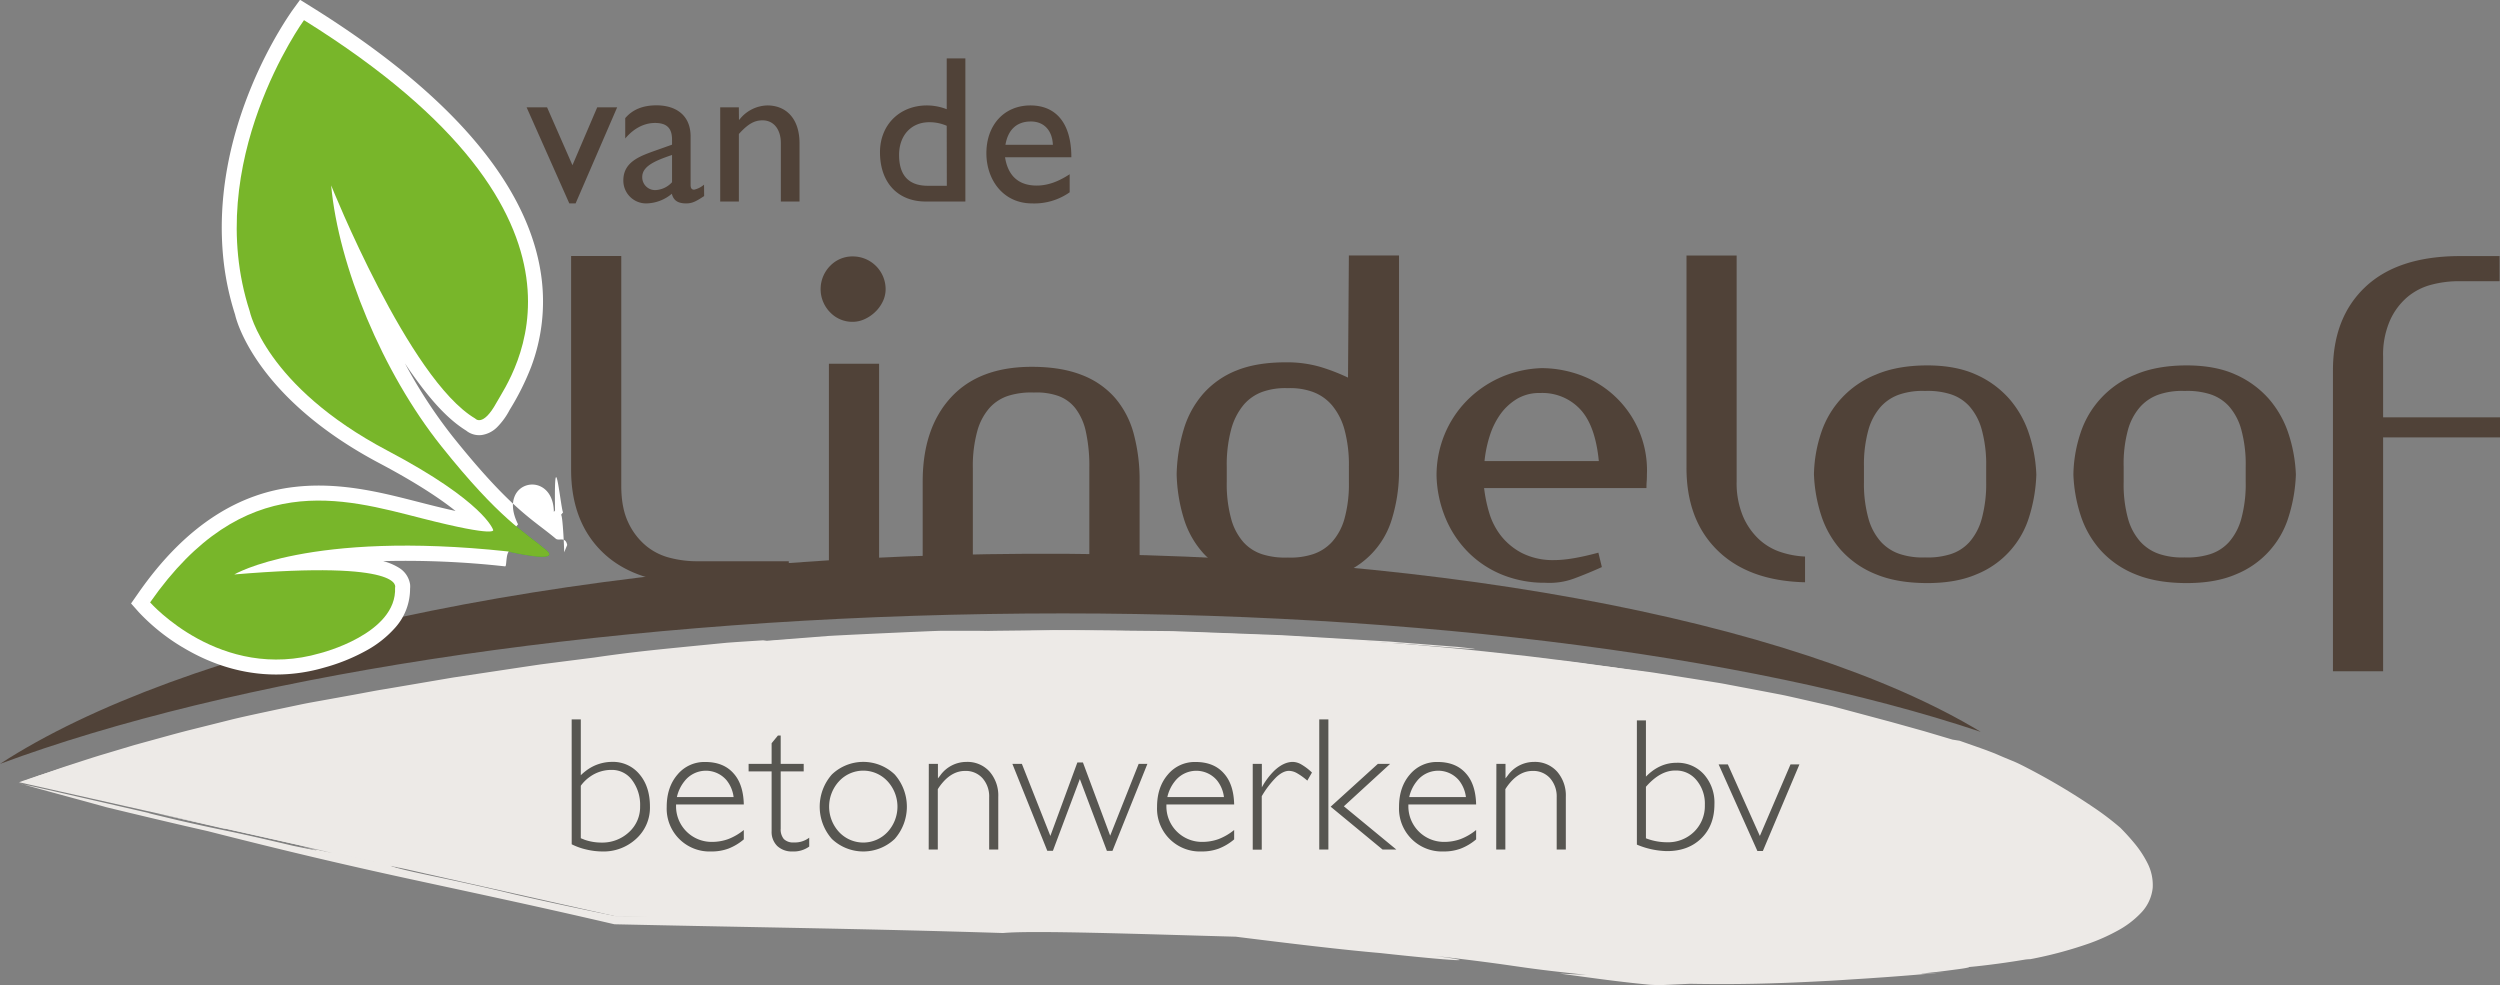 <svg data-name="Layer 1 copy" xmlns="http://www.w3.org/2000/svg" viewBox="0 0 953 375.52"><rect x="0" y="0" width="953" height="375.52" fill="#808080" stroke="none"/><path d="M7.25 298.19s158.78-57.9 394.29-57.9c252.94 0 367.3 51.13 367.3 51.13s180.31 83.42-135.89 82.07c-5.38 0-161.46-18.83-161.46-18.83l-236.82-5.38z" fill="#edeae7"/><path d="M40.76 307.77c14 3.38 27 6.48 38.4 9.05 29.56 7.54 52.68 12.95 75.89 18s46.59 9.95 77.59 17.15l1.32.3.3.07h.3c55.21 1.22 94.61 1.66 147.82 3.33 11.28-1.06 51.31.37 89 1.41h-.23c20.74 2.6 40.77 5 54.92 6.21 26.57 2.92 41.06 3.82 20.86 1.09 36.69 4.26 27.16 4 57.86 7.24l-10.42-.51c10.09 1.33 21.2 3 34.53 4.28 1.21.08 2.63.11 4 .15l3.77-.17 7.52-.35c18.38.34 32.79-.11 47.57-.85 3.69-.18 7.41-.37 11.22-.63s7.72-.47 11.78-.77c8.13-.54 16.89-1.25 26.84-2.16-13 1-10 .59-4.19 0 2.92-.33 6.54-.82 9.26-1.18s4.51-.75 3.77-.79c3-.23 10.52-1.12 16.2-2 2.85-.42 5.24-.85 6.43-1s1.15-.13-.87.32a156.12 156.12 0 0024-6.26 73 73 0 0010.79-4.8 35.51 35.51 0 009.06-6.8 16.14 16.14 0 004.56-9.65 18.34 18.34 0 00-2.1-9.65 39.75 39.75 0 00-4.92-7.41c-1.78-2.16-3.57-4.08-5.28-5.82a106.35 106.35 0 00-9.91-7.57 247.63 247.63 0 00-25.24-15.06c-2.05-1.06-4.13-2.15-6.29-3l-3.21-1.33-3.3-1.42-3.26-1.25-3.33-1.19-6.78-2.38-2.69-.43-10.83-3.22-12.66-3.53-22.41-6-12.73-2.91c-2.18-.48-4.37-1-6.61-1.45l-6.77-1.3-13.83-2.62c-2.33-.47-4.69-.81-7-1.19l-7.09-1.13-14.19-2.22c-4.73-.67-9.46-1.23-14.12-1.85l-13.81-1.77-3.38-.43-3.36-.35-6.6-.68c-8.6-1.1-14.12-1.75-18.06-2.16-2-.2-3.53-.35-4.89-.45s-2.51-.12-3.63-.16c-4.5-.15-8.58-.17-24.19-1.45l-8-.78c-2.86-.24-5.88-.4-9-.6l-19-1.16c-12.59-.9-24.24-1.17-30.28-1.71 6.91.25 12.33.38 17 .46l12.71.42c4 .14 8.1.29 13 .53l8 .45c2.94.2 6.19.34 9.81.73-11.08-1.35 49.16 4 23.31 1.19l-21.54-1.68c-1.84-.14-3.68-.32-5.54-.43l-5.6-.32-11.31-.67-23-1.37-23.16-.86-11.52-.43-5.72-.21c-1.91-.07-3.81-.06-5.7-.09l-22.36-.22-10.85-.08h-7.95l-2.61.06-20.08.56c.95-.28-2.57-.39-8.74-.41h-11c-4.18.12-8.79.35-13.61.55-9.64.44-20.1.9-29.56 1.42l-23.52 1.85-1.46-.18c-4.85.32-9.39.59-13.94.94l-14 1.37c-9.83 1-21.1 2-36.37 4.25l-13.71 1.75-6.81.88-6.76 1-26.59 4-25.44 4.33c-4.14.65-8.18 1.47-12.17 2.19l-11.73 2.12c-2.82.52-5.69 1-8.56 1.6l-8.65 1.82c-5.8 1.26-11.66 2.46-17.44 3.85l-17.15 4.29c-5.61 1.44-11.07 3-16.34 4.43l-3.92 1.08-3.81 1.14-7.34 2.2c-4.77 1.4-9.21 2.9-13.3 4.22s-7.79 2.66-11.07 3.79c-1.64.56-3.14 1.15-4.54 1.66l-2 .75a5.69 5.69 0 01-1.58.37c.43-.07.81-.08 1.14-.14a3.43 3.43 0 00.5-.14l.63-.2 2.49-.8c1.66-.55 3.32-1.06 5-1.57 3.33-1 6.63-2.06 9.94-3l9.86-2.89 9.79-2.74 4.85-1.36 4.84-1.27 9.57-2.53c3.16-.86 6.32-1.63 9.46-2.39l9.32-2.28c6.16-1.55 12.25-2.85 18.21-4.16l8.85-1.91 4.36-.93 4.32-.82c11.47-2.11 22.37-4.2 32.71-5.46-38.26 6.79-40.75 7.88-69.7 15.11l7.69-1.68 7.72-1.53-6.23 1.48c-2.07.51-4.14 1.07-6.2 1.6 6.44-1.18-10 3.11-8 3l11.29-2.73c3.76-.93 7.56-1.7 11.34-2.55 7.57-1.64 15.12-3.41 22.74-4.84l-7.4 1.33c-1.89.37-3.24.62-4.15.78-1.83.31-1.9.23-1-.07s2.8-.82 4.91-1.39l6.21-1.54c7.86-1.48 15.7-3.06 23.58-4.46-5.53.8-20.06 3.59-3-.05l16-2.81c5.67-1 11.46-2.06 16.76-2.74-6.24 1.25-12.45 2.69-18.67 4q5.38-1.05 10.49-2c3.41-.63 6.74-1.21 10-1.65 6.58-.94 12.95-1.78 19.32-2.62l9.58-1.26 9.78-1.11c6.6-.79 13.43-1.66 20.68-2.74 3-.12 6-.13 9-.14l27.51-2.8-3.08.6c2.75-.26 5.5-.55 8.25-.77l8.27-.58 16.53-1.14c8.93-.7 14.05-1.26 17.34-1.5s4.74-.53 6.31-.75c13.8-.62 27.09-1.4 32.69-1.38-5.34.32-10.67.79-16 1.18l14.79-.49c-2.53.05-3 .05-2.29 0l1.93-.15 3.18-.1c4.8-.16 11.33-.34 13.15-.47l26.8-.28c4.33.11 7.11.23 17.53.58 5.38 0 11.07 0 16.6.1s10.89.08 15.6.34c9.44.38 16.34.63 17 .32l14.83.69c2.49.13 5 .21 7.48.36l7.5.53 30.08 2 29.64 2.7 7.28.66 7.18.84 14.03 1.78 8.19.75 4.09.38 4.08.48 15.4 2.34 7 1.05 3.39.5 3.3.57 24.74 4.12 12.14 2.32 6.28 1.19c2.13.41 4.3.79 6.5 1.3 8.82 2 18.5 3.92 29.59 6.84l-3.55-.7c4.07 1 8.17 1.86 12.23 2.88l12.15 3.16c8.24 2.57 15.21 4.78 21.56 7 1.6.52 3.14 1.08 4.66 1.64l4.5 1.64c1.44.56 3 1.13 4.31 1.69.65.26 1.33.6 2 .93l2.11 1a189.59 189.59 0 0117.56 9.83c3.1 2 6.33 4.17 9.66 6.71a82.67 82.67 0 0110 8.94c3.49 3.72 6.28 7.59 7.46 11.31a12.28 12.28 0 01.63 5.22 12.06 12.06 0 01-1.66 4.5 24.06 24.06 0 01-7.15 6.7 59.37 59.37 0 01-8.15 4.34 132.92 132.92 0 01-14.35 5.22c-2.12.65-4.09 1.27-6 1.78s-3.64 1.05-5.34 1.47a278.46 278.46 0 01-33.49 5c-11.54 1.1-22.85 1.7-32.28 2.22l12.27-1.09c-5.23.22-10.45.48-15.69.6-13.55.77-20.71.9-28.89 1.13s-17.4.4-35.12.59h-6.46a16.53 16.53 0 01-1.92-.07l-1.74-.15-1.83-.19-3.47-.36-11.42-1.2c-6.43-.64-10.7-1-14.1-1.18-6.81-.41-10.16-.31-20.45-1.25l-46-6.31 1 .31c-23.52-1.93-22.14-2.07-62.56-7h-.13l-23.31-.55 3 .64c-21.89-1.12-31.34-.46-59.53-1.13-13.8-.28-56.1-2.2-80.4-2-32.3-1.09-53.75-1-76.56-1.09-11.9-2.44-24.21-5-38.65-8.31-12.38-3-23.1-5.27-31.3-7s-13.86-3-15.94-3.94l4.49 1-8.64-2.78-1.55.25c-14.75-3.5-36.46-8.17-48.62-11.36q-17.86-3.5-35.86-7.22c8.64 1.89 18 4 27.46 6.2l-.8-.3c9.07 2 31.15 6.85 41.4 9.37l-12.72-2.69c14.32 3.36 2 .85-2.11 0-28.75-6.79-21.4-4.64-43.69-9.7-4.91-1.19-14.32-3.39-10.62-2.65-13.16-3-47.06-10.89-48.87-11.1l-2.41-.79c3.19 1.1 16.68 4.62 34.59 9.58z" fill="#edeae7"/><path d="M0 291.19c69-44.93 211.41-77.27 376.35-79.93s308.3 25.05 378.73 67.73c-88.69-29.67-225.35-47.4-378.36-44.93S87.69 258.66 0 291.19z" fill="#504238"/><path d="M126.24 70.68s29.62 74 54.92 88.87c0 0 2.87 3.48 8.1-6.05s49.51-69.31-73.38-145.82c0 0-39.16 54-20.7 110.93 0 0 5.85 28.52 52.52 53.17 37.09 19.56 40.28 30.2 40.28 30.2s2.14 3.09-27.2-4.4c-30.09-7.68-67.88-19.07-103.56 32.05 0 0 26.78 30.46 64.88 19.35 0 0 29.32-7.33 28.5-25 0 0 4.33-10.54-61.3-5 0 0 28.39-16.9 104.18-8.79 0 0 21.18 4.94 14.65-.56-8.18-6.88-17.57-11.55-39.93-39.58s-39.19-68.72-41.96-99.37z" fill="#3aaa35"/><path d="M69.54 246.71a76.74 76.74 0 01-16.58-13.29l-3-3.38 2.57-3.67c18.95-27.36 39.74-38.41 59.53-40.72 18.54-2.21 35.64 2.72 50.15 6.39 4.55 1.17 8.33 2.06 11.45 2.75-5.62-4.5-14.58-10.54-28.63-18-46.37-24.4-54.69-53.5-55.4-56.81a105.33 105.33 0 01-4.31-19.74c-6.13-52.18 25.69-95.45 25.92-96l3.14-4.32 4.53 2.82c63.29 39.45 84.14 75.45 87.57 103.62a70.87 70.87 0 01-4 33.49 98.9 98.9 0 01-8.2 16.4 27.11 27.11 0 01-4.77 6.58 10.45 10.45 0 01-5.88 3 7.9 7.9 0 01-4.81-.93 7.21 7.21 0 01-1.08-.73c-7.43-4.59-14.06-12.35-20.52-21.48-1-1.36-1.9-2.75-2.85-4.16a187.35 187.35 0 0018.29 28c22.26 27.79 30.32 31.36 39.14 38.76 1.14 1.15 3.74-1 4.42 2.46l-1.18 2.84c.17 1.16-.53-15.4-1.23-14.24l.89-1.13c-.67 1.17-3.59-30.12-3.12-.64l-.45.57c-.25-16.64-22.11-12.14-13.66 4.7l-4.4 5.62c-3.48.34 5.27 3.37 1.88 2.81l.17 1.51c-2.62-.46-1.76 6.29-2.59 6.11a342.35 342.35 0 00-46.49-2 21.83 21.83 0 015.9 2.45 9 9 0 014.38 6.38 7.84 7.84 0 010 1.67 22.23 22.23 0 01-5.44 14.61 41 41 0 01-11.45 9.1 72.44 72.44 0 01-15.89 6.39 65 65 0 01-10.56 2.16c-18.06 2.19-33.13-3.7-43.5-10zm-4.49-17.45a72.5 72.5 0 0010.41 7.65c9 5.4 21.44 10.19 36.2 8.41a56.79 56.79 0 008.89-1.84h.21l.55-.16c.41-.11 1-.28 1.78-.54a61.19 61.19 0 006-2.25c4.67-2 10.11-5.19 13-8.79a11.07 11.07 0 002.76-6.15 24.31 24.31 0 00-4.91-1.26c-7.39-1.3-22.37-1.91-50.17.45l-3.41-10.61c.69-.41 12-6.95 38.13-10.1a256.79 256.79 0 0131.79-1.7c-13.76-3.53-28.33-7.1-42.85-5.31-15.69 2-31.88 9.63-48.7 32l.27.25zm35.8-111.73c0 .13.09.37.19.69a30.76 30.76 0 001.1 3 59.19 59.19 0 006.49 11.38c6.79 9.47 19.16 22.14 41.79 34.09 5.37 2.84 10.07 5.52 14.18 8l-.83-1c-22.27-28-38.91-67.29-42.8-98.89-.16-1.2-.28-2.41-.39-3.61l11-2.63s1 2.52 2.85 6.8c1.84 4.27 4.48 10.27 7.72 17.09 6.46 13.63 15.28 30.62 24.46 43.68 5.44 7.81 11.14 14.16 15.87 17.46a21.33 21.33 0 001.8-2.84 89.19 89.19 0 007.51-14.86 59.41 59.41 0 003.36-28.14c-2.77-22.9-19.57-55-77.54-92.22-.46.74-.95 1.56-1.49 2.48a158.72 158.72 0 00-9.61 19.31c-6.73 16.23-12.64 38.3-9.8 61.61a94.53 94.53 0 003.94 17.93l.1.29.07.32v.07z" fill="#fff"/><path d="M126.24 70.68s29.62 74 54.92 88.87c0 0 2.87 3.48 8.1-6.05s49.51-69.31-73.38-145.82c0 0-39.16 54-20.7 110.93 0 0 5.85 28.52 52.52 53.17 37.09 19.56 40.28 30.2 40.28 30.2s2.14 3.09-27.2-4.4c-30.09-7.68-67.88-19.07-103.56 32.05 0 0 26.78 30.46 64.88 19.35 0 0 29.32-7.33 28.5-25 0 0 4.33-10.54-61.3-5 0 0 28.39-16.9 104.18-8.79 0 0 21.18 4.94 14.65-.56-8.18-6.88-17.57-11.55-39.93-39.58s-39.19-68.72-41.96-99.37z" fill="#78b62a"/><path d="M300.69 222.63H265.6q-23.28-.17-35.58-11.81t-12.31-31.76V97.58h19.12v87.61q0 8.31 2.58 13.8a25.55 25.55 0 006.65 8.89 23.09 23.09 0 009.23 4.74 41 41 0 0010.31 1.33h35.09zm15.71-121.22a11.73 11.73 0 018.73-3.66 12.5 12.5 0 0112.47 12.44 10.82 10.82 0 01-1.08 4.74 13.57 13.57 0 01-2.91 4 14.33 14.33 0 01-4.07 2.75 10.9 10.9 0 01-4.41 1 11.73 11.73 0 01-8.73-3.66 12.63 12.63 0 010-17.62zm18.71 120.72h-19.13v-83.47h19.13zm78.81-57.62a22.26 22.26 0 00-4-8.89 14.55 14.55 0 00-6.65-4.74 24.94 24.94 0 00-9.14-1.25 29.1 29.1 0 00-9.48 1.16 16.5 16.5 0 00-7.4 4.66 22.29 22.29 0 00-4.74 9 50.19 50.19 0 00-1.66 14v43.73h-19.12v-38.63q0-20.28 10.73-32t30.84-11.72q11.14 0 19 3.08a32 32 0 0112.72 8.73 34.79 34.79 0 017.15 13.71 67.84 67.84 0 012.25 18.21v38.58h-19.17V178.4a60.93 60.93 0 00-1.33-13.89zm116.62 33.51a32.41 32.41 0 01-20.87 21.37q-8.07 2.91-19.54 2.91-11 0-18.62-2.91a32.5 32.5 0 01-12.64-8.32 34.91 34.91 0 01-7.49-13.05 62.73 62.73 0 01-2.84-17.29 64.71 64.71 0 012.82-17.46 36.44 36.44 0 017.49-13.39 33.38 33.38 0 0112.61-8.69q7.64-3.07 18.62-3.07a45.64 45.64 0 0113.22 1.74 74.9 74.9 0 0110.56 4.08l.33-46.56h19.12v83.31a62.73 62.73 0 01-2.77 17.33zm-18-34.17a24.51 24.51 0 00-4.74-9.31 17.62 17.62 0 00-7.4-5.16 25.17 25.17 0 00-9.48-1.41 26.15 26.15 0 00-9.48 1.33 17 17 0 00-7.4 5.07 24.65 24.65 0 00-4.74 9.4 52 52 0 00-1.66 14.13v5.82a50.19 50.19 0 001.66 14 22.29 22.29 0 004.74 9 16.45 16.45 0 007.4 4.65 28.83 28.83 0 009.48 1.17 27.6 27.6 0 009.48-1.25 17.16 17.16 0 007.4-4.74 22.28 22.28 0 004.74-8.9 49.58 49.58 0 001.66-13.88v-5.82a51.44 51.44 0 00-1.66-14.1zm53.2 22.2a54.48 54.48 0 001.91 9.31 26.45 26.45 0 004.49 8.83 24.61 24.61 0 008.06 6.65 26.25 26.25 0 0012.47 2.66q6.15 0 16.63-2.82l1.33 5.49c-3.43 1.55-6.93 3-10.47 4.32a27.05 27.05 0 01-11.14 1.66 43 43 0 01-16.22-3 39 39 0 01-12.88-8.4 40.34 40.34 0 01-8.73-12.89 45 45 0 01-3.58-16.46 41 41 0 013-15.63 40.34 40.34 0 018.4-12.89 41.43 41.43 0 0112.72-8.89 42 42 0 0116-3.66 43.38 43.38 0 0116.62 3.41 38.62 38.62 0 0123.45 37.33c0 .55 0 1.36-.08 2.41s-.09 1.91-.09 2.58zm12.55-34a21.27 21.27 0 00-6.32 5.82 29.43 29.43 0 00-4.07 8.23 47 47 0 00-2 9.65h43.57q-1.33-13.63-7.15-19.79a19.69 19.69 0 00-15-6.15h-.33a16.7 16.7 0 00-8.7 2.23zm64.6 26.14V97.42h19.12v86a32.94 32.94 0 002.41 13.38 26 26 0 006.12 8.79 22.67 22.67 0 008.39 4.9 33.89 33.89 0 009.15 1.66v9.81q-21.45-.5-33.34-12.13t-11.85-31.64zm110.41-35.38a36.73 36.73 0 0112.64 9.23 38.52 38.52 0 017.48 13.22 56.52 56.52 0 012.83 15.63 60.19 60.19 0 01-2.71 16.05 34.38 34.38 0 01-20.12 22q-7.73 3.33-18.7 3.33-11.48 0-19.54-3.33a35.73 35.73 0 01-13.22-9.06 37 37 0 01-7.65-13.22 57.29 57.29 0 01-2.83-15.8 52.61 52.61 0 012.66-15.63 36.06 36.06 0 0121-22.45q8.15-3.48 19.62-3.49 10.89.03 18.54 3.52zm-41.07 54.79a22.28 22.28 0 004.74 8.9 17.1 17.1 0 007.4 4.74 27.53 27.53 0 009.48 1.25 28.8 28.8 0 009.47-1.17 16.4 16.4 0 007.4-4.65 22.29 22.29 0 004.74-9 50.15 50.15 0 001.67-14v-5.82a50.15 50.15 0 00-1.67-14 22.29 22.29 0 00-4.74-9 16.48 16.48 0 00-7.4-4.65 28.8 28.8 0 00-9.47-1.17 27.53 27.53 0 00-9.48 1.25 17.1 17.1 0 00-7.4 4.74 22.3 22.3 0 00-4.74 8.89 49.34 49.34 0 00-1.69 13.99v5.82a49.21 49.21 0 001.69 13.88zm140.01-54.79a36.73 36.73 0 0112.64 9.23 38.52 38.52 0 017.48 13.22 56.89 56.89 0 012.83 15.63 60.59 60.59 0 01-2.75 16.05 34.44 34.44 0 01-20.12 22q-7.72 3.33-18.71 3.33-11.46 0-19.53-3.33a35.65 35.65 0 01-13.22-9.06 37 37 0 01-7.65-13.22 56.55 56.55 0 01-2.83-15.8 52.61 52.61 0 012.66-15.63 36.08 36.08 0 0121-22.45q8.14-3.48 19.62-3.49 10.93.03 18.58 3.52zm-41.07 54.79a22 22 0 004.74 8.9 17.13 17.13 0 007.39 4.74 27.6 27.6 0 009.48 1.25 28.83 28.83 0 009.48-1.17 16.45 16.45 0 007.4-4.65 22.29 22.29 0 004.74-9 50.19 50.19 0 001.66-14v-5.82a50.19 50.19 0 00-1.66-14 22.29 22.29 0 00-4.74-9 16.53 16.53 0 00-7.4-4.65 28.83 28.83 0 00-9.48-1.17 27.6 27.6 0 00-9.48 1.25 17.13 17.13 0 00-7.39 4.74 22.06 22.06 0 00-4.74 8.89 49.3 49.3 0 00-1.63 13.99v5.82a49.18 49.18 0 001.63 13.88zm126.04-90.41a40.91 40.91 0 00-10.31 1.33 23.28 23.28 0 00-9.23 4.74 25.13 25.13 0 00-6.65 9 32.55 32.55 0 00-2.58 13.72v23.11H953v7.65h-44.56v89.15h-19.12v-114.7q0-20.11 12.3-31.76t35.59-11.81h15.63v9.57zM200.74 40.91h7.8l9.68 22.07 9.44-22.07h7.6l-15.84 36.63h-2.4zm67.68 33.83c-3.28 2.16-4.64 2.8-6.88 2.8-3.12 0-4.8-1.12-5.44-3.68a15.46 15.46 0 01-9.68 3.68 8.67 8.67 0 01-8.8-8.8c0-7.11 6.48-9.27 12.24-11.35l6.32-2.24v-1.96c0-4.48-2.16-6.32-6.48-6.32-3.92 0-7.92 1.84-11.36 5.92v-7.76c2.8-3.28 6.72-4.88 11.92-4.88 7.28 0 13 3.68 13 11.84v18.47c0 1.36.48 1.84 1.36 1.84a8.53 8.53 0 003.76-1.92zm-12.24-15.67c-6.08 2.08-11.36 4.15-11.36 8.39a4.9 4.9 0 005.12 5 9.15 9.15 0 006.24-3zm25.51-13.44h.16a13.88 13.88 0 0110.69-5.44c6.8 0 12.24 4.64 12.24 14.48v22.15h-7.12V54.59c0-5.28-2.72-8.72-7-8.72-3.12 0-5.6 1.44-9 5.2v25.75h-7.12V40.91h7.11zM368 76.82h-15.11c-10.72 0-17.44-7.28-17.44-18.79 0-10.4 7.44-17.84 17.92-17.84a21.07 21.07 0 017.52 1.44V22.27H368zm-7.11-28.87a16.45 16.45 0 00-6.64-1.36c-6.88 0-11.52 5-11.52 12.48 0 6.71 2.72 11.75 11 11.75h7.2zm46.87 25.35a23.37 23.37 0 01-14.32 4.24c-11.19 0-17.43-9.2-17.43-19.11 0-10.88 6.87-18.24 16.79-18.24 9.52 0 15.6 6.48 15.6 19.76h-25.28c1.12 7.11 5.2 10.79 12.08 10.79 4.32 0 8.4-1.6 12.56-4.32zm-6.4-18.11c-.24-5.44-3.36-8.88-8.4-8.88-5.44 0-8.72 3.2-9.68 8.88z" fill="#504238"/><path d="M623.98 321.97v-47.35h3.45v21.43q5.18-5.28 11.68-5.28a13.46 13.46 0 0110.43 4.42 16.19 16.19 0 014 11.38q0 8.1-5 13t-13.14 4.87a31 31 0 01-11.42-2.47zm3.45-22v19.59a22.34 22.34 0 008 1.51 14.18 14.18 0 0010.36-4 13.75 13.75 0 004.1-10.22 13.92 13.92 0 00-3.17-9.43 10 10 0 00-8-3.7q-5.8-.07-11.29 6.2zm58.51-8.57l-13.94 33h-2.08l-14.77-33h3.51l12.2 27.27 11.68-27.27zm-468.02-17.16h3.48v21.27a21.11 21.11 0 011.95-1.67 16.39 16.39 0 019.91-3.41 13.06 13.06 0 0110.5 4.71q4 4.69 4 12.4a16 16 0 01-5.22 12.18 18.27 18.27 0 01-13 4.86 27 27 0 01-6-.74 24.39 24.39 0 01-5.61-2zm11.32 46.95a14.89 14.89 0 0010.56-4 12.9 12.9 0 004.21-9.86 15.71 15.71 0 00-3.05-9.94 9.47 9.47 0 00-7.78-3.9 14 14 0 00-8.37 2.66 14.59 14.59 0 00-3.41 3.38v20l1.49.6a19.56 19.56 0 006.35 1.06zm41.91 3.39a16.34 16.34 0 01-17-17q0-7.52 4.12-12.32a13.32 13.32 0 0110.58-4.79q7.07 0 10.9 4.48 3.61 4.11 3.79 11.71h-25.83v.74a13.55 13.55 0 0013.59 13.53 18.06 18.06 0 006.35-1.09 21.52 21.52 0 005.89-3.45v3.58a20.42 20.42 0 01-5.91 3.53 18.31 18.31 0 01-6.48 1.08zm8.5-20.73a12.7 12.7 0 00-2.66-6.39 10.34 10.34 0 00-16.05.32 14.65 14.65 0 00-2.91 6.07zm28.83 18.85a10.09 10.09 0 01-6.29 1.88 8.17 8.17 0 01-5.89-2.07 7.51 7.51 0 01-2.16-5.67v-22.79h-8.77v-2.86h8.77v-7.88l2.4-2.92h1.06v10.8h8.77v2.87h-8.77v21.8a5.71 5.71 0 001.21 4 5 5 0 003.8 1.28 9 9 0 005.86-1.81zm8.64-2.89a18.58 18.58 0 010-24.59 17.34 17.34 0 0123.93 0 18.58 18.58 0 010 24.59 17.39 17.39 0 01-23.93 0zm21.18-2.62a14.25 14.25 0 000-19.4 12.57 12.57 0 00-18.43 0 14.25 14.25 0 000 19.4 12.64 12.64 0 0018.43 0zm15.76-26h3.48v5.53l.86-1.09a12.28 12.28 0 0110-5.19 11.34 11.34 0 018.81 3.68 13.84 13.84 0 013.33 9.67v20.06h-3.47v-19.86a10.47 10.47 0 00-2.53-7.33 8.54 8.54 0 00-6.67-2.78q-4.62 0-8.38 4.26a20.16 20.16 0 00-2 2.69v23h-3.47zm45.17 33.14l-13.31-33.14h3.62l10.86 27.47 10.29-28h2.13l10.38 27.9 10.86-27.37h3.33l-13.31 33.15h-2.13l-10.31-27.38-10.27 27.37h-2.13zm58.84.25a16.34 16.34 0 01-17-17q0-7.52 4.12-12.32a13.31 13.31 0 0110.57-4.79q7.07 0 10.9 4.48 3.63 4.11 3.8 11.71h-25.83v.74a13.54 13.54 0 0013.59 13.53 18.1 18.1 0 006.35-1.09 21.67 21.67 0 005.89-3.45v3.58a20.42 20.42 0 01-5.91 3.53 18.31 18.31 0 01-6.48 1.08zm8.5-20.73a12.63 12.63 0 00-2.67-6.39 10.33 10.33 0 00-16 .32 14.65 14.65 0 00-2.91 6.07zm10.97-12.66h3.48v8.94a26.8 26.8 0 014.72-6.32c2.37-2.24 4.73-3.37 7.1-3.37a6.76 6.76 0 013.28 1 21.35 21.35 0 014 3.05l-1.77 3.08a24.66 24.66 0 00-4-2.87 6.36 6.36 0 00-3-.85c-1.5 0-3.09.8-4.8 2.38a35.74 35.74 0 00-5.57 7.28v20.38h-3.44zm28.84 32.65h-3.48v-49.6h3.48zm.87-16.33l18-16.33h4.68l-17.65 16.18 20 16.48h-5.25zm43.06 17.07a16.35 16.35 0 01-17-17q0-7.52 4.12-12.32a13.32 13.32 0 0110.58-4.79q7.07 0 10.9 4.48 3.61 4.11 3.79 11.71h-25.83v.74a13.55 13.55 0 0013.59 13.53 18.06 18.06 0 006.35-1.09 21.52 21.52 0 005.89-3.45v3.58a20.42 20.42 0 01-5.91 3.53 18.31 18.31 0 01-6.48 1.08zm8.5-20.73a12.7 12.7 0 00-2.66-6.39 10.34 10.34 0 00-16.05.32 14.65 14.65 0 00-2.91 6.07zm11.61-12.66h3.48v5.53l.85-1.09a12.3 12.3 0 0110-5.19 11.32 11.32 0 018.8 3.68 13.8 13.8 0 013.34 9.67v20.06h-3.48v-19.86a10.51 10.51 0 00-2.52-7.33 8.56 8.56 0 00-6.68-2.78q-4.61 0-8.37 4.26a19.33 19.33 0 00-2 2.69v23h-3.48z" fill="#575651"/></svg>